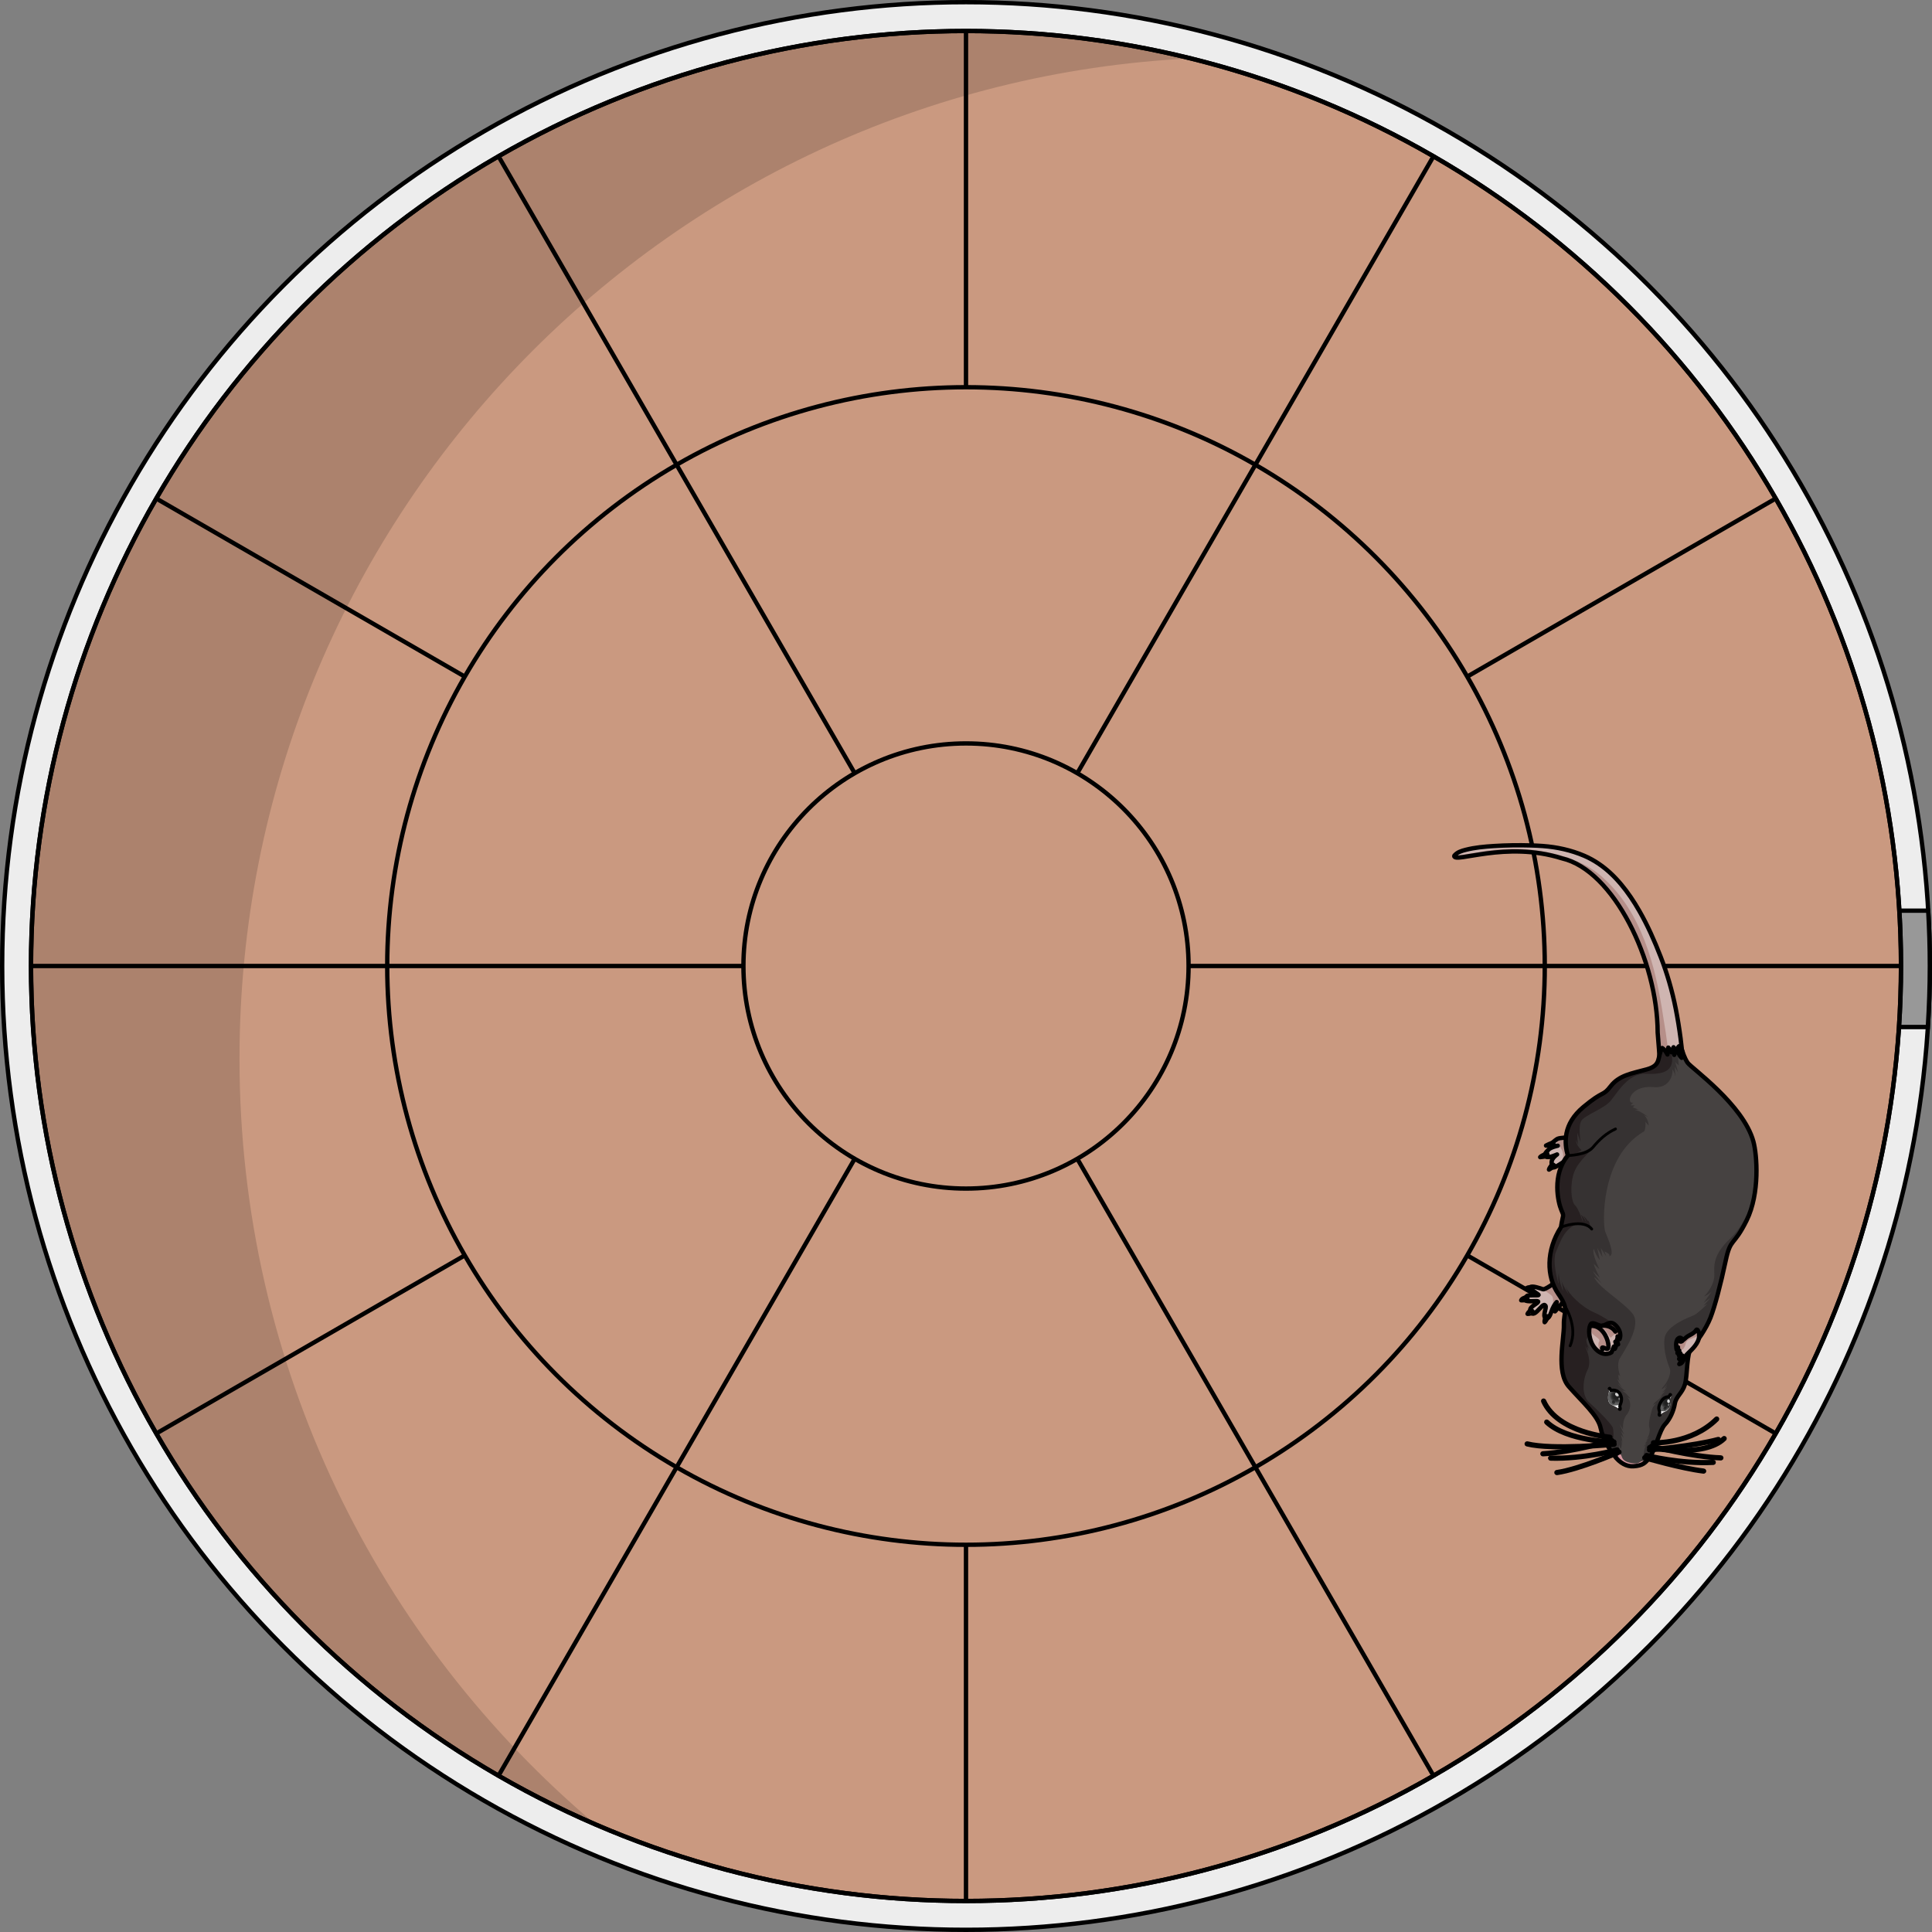 <?xml version="1.0" encoding="utf-8"?>
<!-- Generator: Adobe Illustrator 25.3.1, SVG Export Plug-In . SVG Version: 6.00 Build 0)  -->
<svg version="1.1" id="Camada_1" xmlns="http://www.w3.org/2000/svg" xmlns:xlink="http://www.w3.org/1999/xlink" x="0px" y="0px"
	 width="444.591px" height="444.591px" viewBox="0 0 444.591 444.591" enable-background="new 0 0 444.591 444.591"
	 xml:space="preserve">
<rect x="0" y="0" width="444.591" height="444.591" fill="#808080" stroke="none"/>
<g>
	
		<circle fill="#EDEDED" stroke="#000000" stroke-linecap="round" stroke-linejoin="round" stroke-miterlimit="10" cx="222.295" cy="222.295" r="221.795"/>
	<path fill="#989898" stroke="#000000" stroke-miterlimit="10" d="M434.2,236.339h9.436c0.29-4.645,0.455-9.325,0.455-14.044
		c0-4.274-0.133-8.518-0.372-12.733H434.2V236.339z"/>
	<circle fill="#CA9980" stroke="#000000" stroke-miterlimit="10" cx="222.295" cy="222.295" r="215.158"/>
	<path opacity="0.15" d="M55.113,243.629c0-123.442,97.045-224.213,219.004-230.194c-16.6-4.105-33.953-6.298-51.821-6.298
		c-118.829,0-215.158,96.33-215.158,215.158c0,88.589,53.547,164.662,130.035,197.649C86.999,377.666,55.113,314.376,55.113,243.629
		z"/>
	<circle fill="none" stroke="#000000" stroke-miterlimit="10" cx="222.295" cy="222.295" r="215.158"/>
	<line fill="none" stroke="#000000" stroke-miterlimit="10" x1="222.295" y1="437.454" x2="222.295" y2="7.137"/>
	<line fill="none" stroke="#000000" stroke-miterlimit="10" x1="408.628" y1="329.875" x2="35.963" y2="114.716"/>
	<line fill="none" stroke="#000000" stroke-miterlimit="10" x1="408.628" y1="114.716" x2="35.963" y2="329.875"/>
	<circle fill="#CA9980" stroke="#000000" stroke-miterlimit="10" cx="222.295" cy="222.295" r="133.188"/>
	<line fill="none" stroke="#000000" stroke-miterlimit="10" x1="329.874" y1="408.628" x2="114.716" y2="35.963"/>
	<line fill="none" stroke="#000000" stroke-miterlimit="10" x1="437.453" y1="222.295" x2="7.137" y2="222.295"/>
	<line fill="none" stroke="#000000" stroke-miterlimit="10" x1="329.874" y1="35.963" x2="114.716" y2="408.628"/>
	<circle fill="#CA9980" stroke="#000000" stroke-miterlimit="10" cx="222.295" cy="222.295" r="51.218"/>
</g>
<g>
	<path fill="#CFB5B1" d="M357.856,295.115c0,0-2.314,1.739-2.805,1.562c-0.492-0.173-2.567-0.911-2.857-0.455
		c-0.288,0.456,1.947,1.638,1.876,1.79c-0.071,0.151-2.431-0.055-2.688,0.213c-0.257,0.269-0.989,1.031,0.084,1.175
		c1.073,0.145,2.634-0.192,2.491,0.186c-0.138,0.377-1.955,1.132-1.825,1.914c0.133,0.782,0.591,1.221,1.578,0.262
		c0.988-0.958,1.529-1.834,1.915-1.317c0.385,0.515-0.766,2.413,0.066,2.842c0.834,0.429,1.136-1.113,1.561-2.095
		c0.426-0.983,0.974-1.559,0.974-1.559s-0.511,2.003,0.057,1.517c0.566-0.483,1.696-1.745,2.085-2.689
		c0.391-0.945,3.055-2.129,3.055-2.129L357.856,295.115z"/>
	<path fill="#B68F89" d="M355.051,296.676c0.491,0.177,2.805-1.562,2.805-1.562l2.275,0.495l0.713,2.26
		c-0.222,0.199-0.396,0.399-0.475,0.59c-0.388,0.944-1.519,2.206-2.085,2.689c-0.568,0.486-0.057-1.517-0.057-1.517
		s-0.548,0.576-0.974,1.559c-0.106,0.245-0.203,0.523-0.306,0.801l0,0c0.109-0.298,0.838-3.061,0.189-3.762
		c-0.644-0.7-2.531-1.705-2.545-1.712C354.791,296.585,354.953,296.644,355.051,296.676z"/>
	<path fill="none" stroke="#000000" stroke-linecap="round" stroke-linejoin="round" stroke-miterlimit="10" d="M357.856,295.115
		c0,0-2.314,1.739-2.805,1.562c-0.492-0.173-2.567-0.911-2.857-0.455c-0.288,0.456,1.947,1.638,1.876,1.79
		c-0.071,0.151-2.431-0.055-2.688,0.213c-0.257,0.269-0.989,1.031,0.084,1.175c1.073,0.145,2.634-0.192,2.491,0.186
		c-0.138,0.377-1.955,1.132-1.825,1.914c0.133,0.782,0.591,1.221,1.578,0.262c0.988-0.958,1.529-1.834,1.915-1.317
		c0.385,0.515-0.766,2.413,0.066,2.842c0.834,0.429,1.136-1.113,1.561-2.095c0.426-0.983,0.974-1.559,0.974-1.559
		s-0.511,2.003,0.057,1.517c0.566-0.483,1.696-1.745,2.085-2.689c0.391-0.945,3.055-2.129,3.055-2.129L357.856,295.115z"/>
	<path fill="#FFFFFF" stroke="#000000" stroke-linecap="round" stroke-linejoin="round" stroke-miterlimit="10" d="M356.232,302.998
		c0,0-0.454,0.983-0.778,1.265c-0.104-0.263,0.201-1.221,0.298-1.324C355.849,302.839,356.16,302.914,356.232,302.998z"/>
	<path fill="#FFFFFF" stroke="#000000" stroke-linecap="round" stroke-linejoin="round" stroke-miterlimit="10" d="M352.777,302.017
		c0.011,0.027-0.695,0.361-1.261,0.324c0.216-0.471,0.645-0.773,0.861-0.757C352.596,301.598,352.686,301.734,352.777,302.017z"/>
	<path fill="#FFFFFF" stroke="#000000" stroke-linecap="round" stroke-linejoin="round" stroke-miterlimit="10" d="M351.474,299.065
		c0,0-0.939,0.22-1.42,0.159c0.159-0.495,1.231-0.756,1.374-0.673C351.531,298.832,351.474,299.065,351.474,299.065z"/>
	<path fill="#FFFFFF" stroke="#000000" stroke-linecap="round" stroke-linejoin="round" stroke-miterlimit="10" d="M352.6,296.614
		c0,0-0.993,0.006-1.315-0.15c0.353-0.312,1.157-0.292,1.307-0.188c0.053,0.104-0.033,0.381-0.033,0.381"/>
	<path fill="#FFFFFF" stroke="#000000" stroke-linecap="round" stroke-linejoin="round" stroke-miterlimit="10" d="M358.615,300.59
		c0,0-0.373,0.85-0.786,1.188c-0.007-0.338,0.259-1.193,0.35-1.29C358.272,300.389,358.615,300.59,358.615,300.59z"/>
	<path fill="#CFB5B1" d="M360.915,261.753c0,0-1.979,0.05-2.503,0.313c-0.523,0.266-1.989,1.614-1.989,1.614l2.049-0.025
		c0,0-1.56,0.312-2.099,0.878c-0.539,0.566-1.237,1.203-0.606,1.628c0.631,0.42,2.544-0.5,2.544-0.5s-1.219,0.808-1.257,1.744
		c-0.038,0.935,0.133,1.371,0.636,1.219c0.502-0.149,2.066-1.216,2.066-1.216l0.126,1.464c0,0,1.412-1.434,1.437-1.507
		C361.344,267.293,362.372,263.953,360.915,261.753z"/>
	<path fill="#B68F89" d="M358.412,262.066c0.524-0.263,2.503-0.313,2.503-0.313c1.457,2.2,0.429,5.541,0.407,5.613
		c-0.018,0.057-0.837,0.898-1.232,1.298l-0.247-0.267l-0.085-0.988c0,0-0.218,0.15-0.517,0.343l0,0c0,0,0.91-1.543,0.207-3.052
		c-0.433-0.93-1.136-1.745-1.612-2.233C358.066,262.285,358.272,262.136,358.412,262.066z"/>
	<path fill="none" stroke="#000000" stroke-linecap="round" stroke-linejoin="round" stroke-miterlimit="10" d="M360.915,261.753
		c0,0-1.979,0.05-2.503,0.313c-0.523,0.266-1.989,1.614-1.989,1.614l2.049-0.025c0,0-1.56,0.312-2.099,0.878
		c-0.539,0.566-1.237,1.203-0.606,1.628c0.631,0.42,2.544-0.5,2.544-0.5s-1.219,0.808-1.257,1.744
		c-0.038,0.935,0.133,1.371,0.636,1.219c0.502-0.149,2.066-1.216,2.066-1.216l0.126,1.464c0,0,1.412-1.434,1.437-1.507
		C361.344,267.293,362.372,263.953,360.915,261.753z"/>
	<path fill="#FFFFFF" stroke="#000000" stroke-linecap="round" stroke-linejoin="round" stroke-miterlimit="10" d="M357.709,268.34
		c0,0-0.083-0.303-0.441-0.362c-0.734,0.619-0.817,1.172-0.817,1.172l1.223-0.77"/>
	<path fill="#FFFFFF" stroke="#000000" stroke-linecap="round" stroke-linejoin="round" stroke-miterlimit="10" d="M356.156,265.987
		l-0.13-0.527c0,0-1.158,0.327-1.602,0.82C355.36,266.202,356.156,265.987,356.156,265.987z"/>
	<path fill="#FFFFFF" stroke="#000000" stroke-linecap="round" stroke-linejoin="round" stroke-miterlimit="10" d="M357.219,263.472
		c0,0,0.211-0.255,0.224-0.474c-0.383-0.079-1.675,0.624-1.675,0.624L357.219,263.472z"/>
	<g>
		<path fill="#CFB5B1" d="M359.468,197.532c11.832,2.731,21.961,23.549,21.993,40.07c0.947,10.702,0.974,19.929,0.769,25.821
			c1.79-0.415,3.604-1.003,5.403-1.575c0.107-0.037,0.129-14.652-0.178-15.921c-0.363-4.717-0.954-9.341-1.831-13.787
			c-0.832-4.219-2.007-8.197-3.463-11.942c-1.433-3.693-3.024-7.275-4.894-10.534c-2.533-4.435-5.591-8.342-9.352-10.886
			c-1.073-0.727-2.185-1.347-3.343-1.842c-3.077-1.315-6.276-2.004-9.561-2.251c-0.901-0.067-1.805-0.108-2.709-0.134
			c-2.839-0.081-5.691-0.043-8.532,0.139c-2.162,0.136-4.369,0.33-6.478,0.87c-0.907,0.232-1.884,0.518-2.527,1.245
			c-0.024,0.026-0.126,0.116-0.128,0.15C334.576,198.779,346.517,193.419,359.468,197.532z"/>
		<path fill="#B68F89" d="M359.468,197.532c11.832,2.731,21.961,23.549,21.993,40.07c0.947,10.702,0.974,19.929,0.769,25.821
			c0.69-0.161,1.384-0.349,2.078-0.551c1.104-8.222-0.03-20.099-1.515-28.536c-1.842-12.661-5.255-24.446-13.619-32.078
			c-6.226-6.161-19.296-8.245-28.694-6.179c-2.069,0.363-4.121,0.523-5.73,1.074C335.778,198.295,347.224,193.599,359.468,197.532z"
			/>
		<path fill="none" stroke="#000000" stroke-linecap="round" stroke-linejoin="round" stroke-miterlimit="10" d="M359.468,197.532
			c11.832,2.731,21.961,23.549,21.993,40.07c0.947,10.702,0.974,19.929,0.769,25.821c1.79-0.415,3.604-1.003,5.403-1.575
			c0.107-0.037,0.129-14.652-0.178-15.921c-0.363-4.717-0.954-9.341-1.831-13.787c-0.832-4.219-2.007-8.197-3.463-11.942
			c-1.433-3.693-3.024-7.275-4.894-10.534c-2.533-4.435-5.591-8.342-9.352-10.886c-1.073-0.727-2.185-1.347-3.343-1.842
			c-3.077-1.315-6.276-2.004-9.561-2.251c-0.901-0.067-1.805-0.108-2.709-0.134c-2.839-0.081-5.691-0.043-8.532,0.139
			c-2.162,0.136-4.369,0.33-6.478,0.87c-0.907,0.232-1.884,0.518-2.527,1.245c-0.024,0.026-0.126,0.116-0.128,0.15
			C334.576,198.779,346.517,193.419,359.468,197.532z"/>
	</g>
	<path fill="#363232" d="M375.91,337.416c-1.605,0.114-3.169-0.755-4.413-2.427c-1.241-1.673-2.573-3.589-3.178-6.435
		c-0.607-2.849-4.333-6.079-7.314-9.492c-2.985-3.412-1.046-10.882-1.125-14.198c-0.078-3.315,1.349-3.319-1.323-7.183
		c-2.675-3.867-2.819-9.925,0.648-15.286c0.487-3.153,0.787-2.317,0.076-3.985c-0.715-1.667-2.212-8.03,1.501-12.496
		c-0.798-2.843-1.177-7.205,3.613-11.192c4.789-3.985,4.354-2.303,6.268-4.778c1.917-2.478,4.761-2.911,8.284-3.862
		c3.52-0.955,2.294-2.804,3.556-4.916c0.775,0.505,1.212,1.491,1.212,1.491l0.195-1.588l0.719,1.066l0.486-1.143l0.159,1.755
		c0,0,0.507-1.403,1.099-1.984c-0.637,1.644,0.612,2.663,0.612,2.663l0.148-1.616c0,0,0.427,1.586,1.229,2.758
		c0.804,1.17,12.781,9.607,15.118,18.084c0.861,3.118,1.518,11.974-1.537,18.164c-3.053,6.19-3.675,3.86-4.836,9.332
		c-1.162,5.473-2.502,10.553-3.509,13.105c-1.005,2.55-3.123,5.574-4.329,6.836c-1.205,1.265-0.914,6.479-1.54,8.516
		c-0.624,2.033-2.014,2.683-2.31,4.375c-0.296,1.69-1.095,3.561-2.299,4.826c-1.206,1.262-2.169,5.607-3.309,7.261
		C378.673,336.721,378.01,337.264,375.91,337.416z"/>
	<path fill="#464241" d="M376.157,254.371l-0.934-0.013l0.614-0.642c0,0-0.797,0.316-0.772-0.737
		c0.027-1.051,1.604-3.167,5.43-2.807c3.825,0.36,4.57-3.051,4.342-4.083c0.574,0.656,0.711,1.776,0.711,1.776l-0.163-2.35
		l0.776,1.248l-0.637-2.325l0.804,0.77l-0.376-3.891l0.28-0.044c-0.24,1.341,0.753,2.154,0.753,2.154l0.148-1.616
		c0,0,0.427,1.586,1.229,2.758c0.474,0.689,4.825,3.899,8.798,8.155c0.081,0.096,0.168,0.189,0.259,0.281
		c2.672,2.904,5.131,6.273,6.061,9.649c0.659,2.388,1.197,8.143,0.04,13.488c-1.416,3.588-3.21,6.872-5.347,8.848
		c-4.632,4.281-3.54,7.16-3.677,8.798c-0.137,1.637-1.293,3.539-2.352,4.535c1.207-0.461,1.807-1.206,1.807-1.206l-1.914,2.696
		l1.603-1.173l-1.6,1.821l0.907-0.453c0,0-2.177,2.193-3.098,2.631c-0.922,0.436-6.519,2.334-6.824,5.443
		c-0.307,3.108,0.882,5.888,1.242,6.892c0.36,1.001-0.482,3.135-1.774,4.437c-0.293,0.718,0.913-0.476,1.127-0.995
		c-0.072,0.404-0.634,1.156-0.634,1.156s0.462-0.221,0.615-0.547c0.082,0.113-0.651,1.111-1.222,1.413
		c0.593-0.126,0.943-0.543,0.943-0.543s-0.678,0.959-1.356,1.422c0.37-0.043,0.678-0.463,0.678-0.463s-0.412,0.761-1.037,1.216
		c-0.622,0.457-0.936,0.786-1.277,1.309c0.535-0.4,0.794-0.44,0.794-0.44s-0.736,0.671-0.885,1.192
		c-0.153,0.523-1.043,3.235-0.684,4.403c0.362,1.166-0.572,2.572-0.572,2.572l0.84-0.583c0,0-0.773,0.646-1.028,1.077
		c0.183-0.054,0.331-0.144,0.438-0.224c-0.198,0.19-0.505,0.521-0.689,0.908c0.267-0.088,0.426-0.157,0.522-0.206
		c-0.215,0.142-0.629,0.456-0.793,0.889c0.365-0.216,0.549-0.574,0.549-0.574s-0.394,0.941-0.48,1.425
		c-0.082,0.484-0.149,2.416-1.559,2.93c-1.411,0.512-3.265-0.278-3.661-1.111c0,0-0.968-1.361-0.448-3.185
		c-0.015,0.566,0.281,0.993,0.281,0.993s0.456-0.988,0.14-2.03c0.173,0.227,0.25,0.478,0.287,0.677
		c-0.046-0.46-0.157-1.265-0.407-1.895c0.379,0.295,0.578,0.559,0.686,0.76c-0.158-0.45-0.426-1.194-0.637-1.615
		c1.021,1.08,0.677,0.648,0.677,0.648s-1.134-2.429-0.983-2.212c0.771,1.172,0.771,1.172,0.771,1.172s-0.176-2.25,0.825-3.377
		c1.002-1.126,1.152-3.097,0.159-4.04c0.598,0.206,0.784,0.408,0.827,0.466c-0.124-0.175-1.18-1.587-2.059-1.973
		c0.609-0.003,0.863,0.084,0.949,0.124c-0.197-0.105-1.214-0.694-1.95-1.874c0.464,0.421,1.048,0.989,1.293,1.228
		c-0.3-0.307-1.096-1.191-1.359-2.261c0.285,0.305,0.504,0.596,0.66,0.822c-0.23-0.421-0.504-1.094-0.383-1.758
		c0.173,0.158,0.298,0.299,0.392,0.428c-0.331-0.995-0.804-2.896-0.113-4.108c0.967-1.699,5.163-7.568,2.946-10.34
		c-2.216-2.774-8.02-6.116-8.86-8.453c1.143,0.87,1.9,1.686,1.9,1.686s-1.539-1.779-2.142-3.014
		c0.849,0.922,1.592,1.521,1.592,1.521s-1.288-2.328-1.421-3.224c0.748,0.825,1.299,1.243,1.299,1.243s-1.807-3.65-1.297-4.669
		c0.751,2.063,1.407,2.564,1.407,2.564l-0.594-2.742l1.203,2.101l-0.364-2.073l1.296,2.006l-0.493-1.238
		c0,0,1.396,0.455,1.141,1.087c1.403-0.305-0.319-4.031-0.942-5.612c-0.623-1.583-1.218-17.284,8.971-23.139
		c0.216-0.343,0.413-1.579,0.23-2.195c0.806,0.881,0.806,0.881,0.806,0.881s-0.136-1.798-1.222-2.472
		c1.117,0.508,1.12,0.511,1.12,0.511s-2.182-1.693-3.228-1.629c0.425-0.071,0.75-0.091,0.993-0.079l-1.354-0.512L376.157,254.371z"
		/>
	<path fill="#272021" d="M364.393,254.722c4.789-3.985,4.354-2.303,6.268-4.778c1.917-2.478,4.761-2.911,8.284-3.862
		c3.339-0.905,2.408-2.616,3.382-4.595l0.393-0.158c0.636,0.531,0.994,1.328,0.994,1.328l0.195-1.588l0.566,0.839
		c1.378,4.757-1.895,5.369-5.756,5.198c-4.158-0.182-6.667,4.61-8.162,6.311c-1.496,1.698-5.658,3.157-6.576,4.364
		c-0.918,1.206-0.243,5.032-0.243,5.032s-0.668-1.679-0.735-2.181c-0.091,2.108,0.211,2.887,0.211,2.887s0,0-0.591-1.188
		c0.205,1.492,1.318,2.309,1.318,2.309s-0.417,0.467-0.869,0.365c1.052,0.716,4.325-1.939,4.325-1.939
		c-1.141,1.879-4.139,3.917-5.165,6.722c-1.03,2.801-0.677,6.783,0.191,7.541c0.868,0.755,1.766,3.734,1.786,3.754
		c0.021,0.021,0.168-0.331-0.451-1.579c0.684,0.433,1.247,1.737,1.247,1.737s0.019-0.421-0.651-1.442
		c0.858,0.651,1.189,1.626,1.091,1.038c0.402,0.384,0.577,1.708,0.577,1.708s-1.077-0.651-2.55-0.926
		c-3.409,0.562-4.473,4.368-5.407,6.437c-0.934,2.071,0.481,7.314,0.604,7.317c0.12,0.004-0.251-0.731,0.042-2.533
		c-0.071,1.686,0.96,4.284,0.96,4.284s0.083-0.604-0.423-2.717c0.305,1.459,1.786,3.48,1.786,3.48s-0.276-0.464-0.781-1.887
		c0.781,1.887,3.728,4.769,6.593,6.017c2.87,1.248,5.22,3.268,5.22,3.268l-5.56,1.654c0,0-1.169,0.512-1.405,1.268
		c-0.235,0.757,0.696,2.225,0.696,2.225l-0.524-0.627l0.227,1.242c0,0-0.368-0.838-0.714-1.288c0.202,0.703,1.606,3.358,0.536,5.492
		c-1.069,2.134-1.483,5.82,0.392,7.484c1.878,1.662,4.815,4.654,5.326,5.605c0.511,0.95,0.074,3.809,0.074,3.809
		s-0.495-0.898-0.78-2.115c0.038,0.291,0.269,2.649,0.269,2.649l-1.196-2.631c0,0,0.754,2.413,0.997,3.386
		c-0.864-1.326-1.654-2.872-2.083-4.884c-0.607-2.849-4.333-6.079-7.314-9.492c-2.985-3.412-1.046-10.882-1.125-14.198
		c-0.078-3.315,1.349-3.319-1.323-7.183c-2.675-3.867-2.819-9.925,0.648-15.286c0.487-3.153,0.787-2.317,0.076-3.985
		c-0.715-1.667-2.212-8.03,1.501-12.496C359.983,263.071,359.603,258.709,364.393,254.722z"/>
	<path fill="#D5959D" d="M373.239,335.311c0.422,1.352,2.753,1.477,3.351,1.466c0.594-0.013,1.313-0.9,1.586-0.514
		c0.272,0.385-0.896,0.943-0.901,0.945c-0.384,0.104-0.827,0.168-1.365,0.207c-1.319,0.094-2.61-0.478-3.719-1.612
		C372.206,334.768,372.822,333.967,373.239,335.311z"/>
	<path fill="#CFB5B1" d="M370.829,311.198c0.559-1.332,0.559-1.332,0.559-1.332s0.362-0.093,0.207,0.529
		c0.461-0.714,0.247-1.411,0.13-1.63c0.573,0.434,0.631,0.601,0.631,0.601l-0.122-0.388l-0.18-0.559c0,0,0.266-0.567,0.175-0.874
		c0.232,0.275,0.463,0.608,0.463,0.608s0.725-1.449-0.829-3.098c-1.555-1.646-2.347,0.449-3.791-0.049
		c-1.442-0.5-1.932-0.966-2.265,0.362c-0.335,1.326,0.039,4.04,1.814,5.457C369.395,312.242,370.829,311.198,370.829,311.198z"/>
	<path fill="#B68F89" d="M368.073,305.006c1.444,0.498,2.235-1.597,3.791,0.049c1.554,1.649,0.829,3.098,0.829,3.098
		s-0.231-0.333-0.463-0.608c0.016,0.051,0.019,0.112,0.017,0.175c-0.106-0.163-0.227-0.337-0.354-0.49
		c-0.356-0.432-0.834,0.259-1.112,0.53c-0.279,0.269-0.789-0.941-1.493-1.721c-0.699-0.776-2.018-1.331-2.037-1.339
		C367.486,304.788,367.756,304.895,368.073,305.006z"/>
	<path fill="#B68F89" d="M368.746,310.563c0,0-0.334-0.74,0.376-0.39c0.709,0.348,1.197,0.525,0.961-1.01
		c-0.237-1.534-1.559-4.055-3.746-4.061c0,0-0.67,0.867,0.027,1.702c0.697,0.836,2.04,1.308,1.621,1.945
		C367.562,309.387,368.023,311.197,368.746,310.563z"/>
	<path fill="none" stroke="#000000" stroke-linecap="round" stroke-linejoin="round" stroke-miterlimit="10" d="M370.829,311.198
		c0.559-1.332,0.559-1.332,0.559-1.332s0.362-0.093,0.207,0.529c0.461-0.714,0.247-1.411,0.13-1.63
		c0.573,0.434,0.631,0.601,0.631,0.601l-0.122-0.388l-0.18-0.559c0,0,0.266-0.567,0.175-0.874c0.232,0.275,0.463,0.608,0.463,0.608
		s0.725-1.449-0.829-3.098c-1.555-1.646-2.347,0.449-3.791-0.049c-1.442-0.5-1.932-0.966-2.265,0.362
		c-0.335,1.326,0.039,4.04,1.814,5.457C369.395,312.242,370.829,311.198,370.829,311.198z"/>
	<path fill="none" stroke="#000000" stroke-linecap="round" stroke-linejoin="round" stroke-miterlimit="10" d="M368.746,310.563
		c0,0-0.334-0.74,0.376-0.39c0.709,0.348,1.197,0.525,0.961-1.01c-0.237-1.534-1.559-4.055-3.746-4.061"/>
	<path fill="none" stroke="#000000" stroke-linecap="round" stroke-linejoin="round" stroke-miterlimit="10" d="M368.819,305.055
		c0,0,1.882-0.208,2.908,1.369"/>
	<g>
		<path fill="#FFFFFF" d="M372.862,323.219c0,0-0.179,0.408-0.08,0.632c0.095,0.228,0.13,0.585-0.12,0.425
			c-0.251-0.159-0.744-0.545-1.744-0.978c-1.499-0.65-0.627-3.104-0.627-3.104s-0.172-0.409,0.038-0.657
			c0.206-0.245,0.257,0.495,0.444,0.427c0.185-0.067,1.467-0.28,2.081,0.88C373.468,322.003,372.954,322.923,372.862,323.219z"/>
		
			<radialGradient id="SVGID_1_" cx="-4902.594" cy="-45.091" r="1.766" gradientTransform="matrix(0.871 -0.491 -0.491 -0.871 4620.054 -2125.204)" gradientUnits="userSpaceOnUse">
			<stop  offset="0.173" style="stop-color:#1F1F1F"/>
			<stop  offset="0.409" style="stop-color:#222222"/>
			<stop  offset="0.577" style="stop-color:#2B2B2B"/>
			<stop  offset="0.724" style="stop-color:#3B3B3B"/>
			<stop  offset="0.858" style="stop-color:#515151"/>
			<stop  offset="0.921" style="stop-color:#5E5E5E"/>
		</radialGradient>
		<path fill="url(#SVGID_1_)" d="M372.862,323.219c0,0,0.787-1.411-0.193-2.649c-0.98-1.236-2.16-0.634-2.436-0.163
			C369.955,320.876,369.418,324.338,372.862,323.219z"/>
		<path opacity="0.8" fill="#FFFFFF" d="M371.736,320.581c-0.135,0.142-0.087,0.404,0.104,0.587
			c0.191,0.183,0.457,0.216,0.593,0.074c0.134-0.143,0.09-0.406-0.105-0.588C372.137,320.472,371.872,320.439,371.736,320.581z"/>
		<path opacity="0.4" fill="#FFFFFF" d="M372.6,321.662c-0.103,0.008-0.175,0.128-0.165,0.267c0.012,0.142,0.106,0.247,0.207,0.238
			c0.104-0.009,0.178-0.129,0.166-0.268C372.797,321.757,372.703,321.652,372.6,321.662z"/>
		<path opacity="0.5" d="M370.973,322.835c0.102,0.199,0.324,0.286,0.496,0.199c0.17-0.091,0.228-0.323,0.126-0.519
			c-0.103-0.199-0.326-0.288-0.496-0.198C370.928,322.405,370.871,322.637,370.973,322.835z"/>
		
			<path fill="none" stroke="#000000" stroke-width="0.717" stroke-linecap="round" stroke-linejoin="round" stroke-miterlimit="10" d="
			M370.329,319.536c0.206-0.245,0.257,0.495,0.444,0.427c0.185-0.067,1.467-0.28,2.081,0.88c0.613,1.16,0.099,2.08,0.008,2.376
			c0,0-0.179,0.408-0.08,0.632c0.095,0.228,0.13,0.585-0.12,0.425"/>
	</g>
	<g>
		<path fill="#FFFFFF" d="M381.819,324.576c0,0,0.171,0.412,0.069,0.636c-0.101,0.226-0.144,0.58,0.111,0.427
			c0.254-0.153,0.261-0.438,1.268-0.849c1.512-0.617,1.183-2.987,1.183-2.987s0.186-0.601-0.018-0.853
			c-0.202-0.249-0.269,0.488-0.455,0.417c-0.184-0.07-1.152,0.107-1.79,1.255C381.548,323.769,381.733,324.28,381.819,324.576z"/>
		
			<radialGradient id="SVGID_2_" cx="-4893.2" cy="-52.096" r="1.621" gradientTransform="matrix(0.871 -0.491 -0.491 -0.871 4620.054 -2125.204)" gradientUnits="userSpaceOnUse">
			<stop  offset="0.173" style="stop-color:#1F1F1F"/>
			<stop  offset="0.409" style="stop-color:#222222"/>
			<stop  offset="0.577" style="stop-color:#2B2B2B"/>
			<stop  offset="0.724" style="stop-color:#3B3B3B"/>
			<stop  offset="0.858" style="stop-color:#515151"/>
			<stop  offset="0.921" style="stop-color:#5E5E5E"/>
		</radialGradient>
		<path fill="url(#SVGID_2_)" d="M381.819,324.576c0,0-0.446-1.008,0.56-2.225c1.005-1.214,2.062-1.026,2.096-0.48
			C384.64,324.529,383.234,325.188,381.819,324.576z"/>
		<path opacity="0.8" fill="#FFFFFF" d="M383.931,322.026c0.171-0.012,0.322,0.167,0.338,0.398c0.017,0.233-0.109,0.428-0.281,0.441
			c-0.171,0.013-0.324-0.166-0.34-0.397C383.632,322.235,383.76,322.038,383.931,322.026z"/>
		<path opacity="0.4" fill="#FFFFFF" d="M384.075,323.037c0.097,0.037,0.134,0.172,0.085,0.302c-0.05,0.13-0.171,0.207-0.269,0.169
			c-0.096-0.036-0.132-0.174-0.081-0.304C383.86,323.073,383.979,322.998,384.075,323.037z"/>
		<path opacity="0.5" d="M383.396,324.355c-0.164,0.152-0.402,0.162-0.534,0.021c-0.13-0.141-0.105-0.378,0.058-0.53
			c0.162-0.151,0.4-0.162,0.532-0.022C383.582,323.967,383.557,324.202,383.396,324.355z"/>
		
			<path fill="none" stroke="#000000" stroke-width="0.717" stroke-linecap="round" stroke-linejoin="round" stroke-miterlimit="10" d="
			M384.432,320.95c-0.202-0.249-0.268,0.575-0.454,0.504c-0.184-0.072-1.154,0.02-1.791,1.168c-0.639,1.147-0.454,1.659-0.368,1.955
			c0,0,0.171,0.412,0.069,0.636c-0.101,0.226-0.144,0.58,0.111,0.427"/>
	</g>
	<path fill="none" stroke="#000000" stroke-linecap="round" stroke-linejoin="round" stroke-miterlimit="10" d="M375.91,337.416
		c-1.605,0.114-3.169-0.755-4.413-2.427c-1.241-1.673-2.573-3.589-3.178-6.435c-0.607-2.849-4.333-6.079-7.314-9.492
		c-2.985-3.412-1.046-10.882-1.125-14.198c-0.078-3.315,1.349-3.319-1.323-7.183c-2.675-3.867-2.819-9.925,0.648-15.286
		c0.487-3.153,0.787-2.317,0.076-3.985c-0.715-1.667-2.212-8.03,1.501-12.496c-0.798-2.843-1.177-7.205,3.613-11.192
		c4.789-3.985,4.354-2.303,6.268-4.778c1.917-2.478,4.761-2.911,8.284-3.862c3.52-0.955,2.294-2.804,3.556-4.916
		c0.775,0.505,1.212,1.491,1.212,1.491l0.195-1.588l0.719,1.066l0.486-1.143l0.159,1.755c0,0,0.507-1.403,1.099-1.984
		c-0.637,1.644,0.612,2.663,0.612,2.663l0.148-1.616c0,0,0.427,1.586,1.229,2.758c0.804,1.17,12.781,9.607,15.118,18.084
		c0.861,3.118,1.518,11.974-1.537,18.164c-3.053,6.19-3.675,3.86-4.836,9.332c-1.162,5.473-2.502,10.553-3.509,13.105
		c-1.005,2.55-3.123,5.574-4.329,6.836c-1.205,1.265-0.914,6.479-1.54,8.516c-0.624,2.033-2.014,2.683-2.31,4.375
		c-0.296,1.69-1.095,3.561-2.299,4.826c-1.206,1.262-2.169,5.607-3.309,7.261C378.673,336.721,378.01,337.264,375.91,337.416z"/>
	<path fill="#CFB5B1" d="M386.442,313.899c0,0,0.688-0.953,0.702-1.963c0,0-0.429,0.54-0.745,0.782
		c0.358-0.832,0.291-1.306,0.291-1.306l-0.334,0.507c0,0-0.041-0.82,0.085-1.135c-0.139,0.238-0.42,0.6-0.42,0.6
		s0.041-1.113,0.125-1.357c-0.23,0.559-0.342,0.583-0.344,0.474c-0.001-0.112-0.342-1.804,0.343-2.453
		c0.682-0.648,0.963,0.38,1.314,0.192c0.35-0.186,0.465-0.533,1.342-0.975c0.878-0.443,1.247-0.763,1.549-1.213
		c0.3-0.451,1.091,1.084,0.339,2.644c-0.751,1.563-2.292,2.633-2.807,3.353C387.365,312.773,387.384,313.66,386.442,313.899z"/>
	<path fill="#B68F89" d="M387.459,308.239c0.35-0.186,0.465-0.533,1.342-0.975c0.878-0.443,1.247-0.763,1.549-1.213
		c0.157-0.239,0.45,0.077,0.583,0.654c0.051,1.08-1.776,1.181-2.481,1.715c-0.8,0.605-0.305,0.886-1.046,1.898
		c-0.742,1.01-1.392-0.944-1.483-1.416c-0.092-0.47,1.163-0.672,1.163-0.672l-0.01-0.135
		C387.21,308.212,387.329,308.309,387.459,308.239z"/>
	<path fill="none" stroke="#000000" stroke-linecap="round" stroke-linejoin="round" stroke-miterlimit="10" d="M386.442,313.899
		c0,0,0.688-0.953,0.702-1.963c0,0-0.429,0.54-0.745,0.782c0.358-0.832,0.291-1.306,0.291-1.306l-0.334,0.507
		c0,0-0.041-0.82,0.085-1.135c-0.139,0.238-0.42,0.6-0.42,0.6s0.041-1.113,0.125-1.357c-0.23,0.559-0.342,0.583-0.344,0.474
		c-0.001-0.112-0.342-1.804,0.343-2.453c0.682-0.648,0.963,0.38,1.314,0.192c0.35-0.186,0.465-0.533,1.342-0.975
		c0.878-0.443,1.247-0.763,1.549-1.213c0.3-0.451,1.091,1.084,0.339,2.644c-0.751,1.563-2.292,2.633-2.807,3.353
		C387.365,312.773,387.384,313.66,386.442,313.899z"/>
	<path fill="none" stroke="#000000" stroke-linecap="round" stroke-linejoin="round" stroke-miterlimit="10" d="M387.368,308.261
		c0,0-0.286,0.587-0.741,0.452"/>
	
		<path fill="none" stroke="#000000" stroke-width="0.642" stroke-linecap="round" stroke-linejoin="round" stroke-miterlimit="10" d="
		M359.204,282.396c0,0,5.111-2.03,7.084,0.435"/>
	
		<path fill="none" stroke="#000000" stroke-width="0.642" stroke-linecap="round" stroke-linejoin="round" stroke-miterlimit="10" d="
		M360.781,265.914c0,0,4.265-0.062,5.752-1.861c1.487-1.799,3.093-3.284,5.228-4.258"/>
	
		<path fill="none" stroke="#000000" stroke-width="0.642" stroke-linecap="round" stroke-linejoin="round" stroke-miterlimit="10" d="
		M360.042,300.433c0,0,3.214,4.828,1.271,9.265"/>
	<g>
		<path fill="#292929" stroke="#000000" stroke-linecap="round" stroke-linejoin="round" stroke-miterlimit="10" d="
			M358.219,338.778c-0.035,0.02-0.057,0.058-0.051,0.099c0.009,0.055,0.06,0.091,0.112,0.084c5.149-0.728,14.237-4.695,14.327-4.734
			c0.049-0.023,0.073-0.079,0.05-0.131c-0.021-0.048-0.079-0.07-0.128-0.05c-0.092,0.042-9.154,3.995-14.278,4.721
			C358.242,338.767,358.227,338.772,358.219,338.778z"/>
		<path fill="#292929" stroke="#000000" stroke-linecap="round" stroke-linejoin="round" stroke-miterlimit="10" d="M351.37,332.18
			c-0.023,0.013-0.041,0.036-0.046,0.061c-0.016,0.054,0.017,0.108,0.072,0.119c5.892,1.457,19.912,0.108,20.054,0.094
			c0.053-0.003,0.092-0.054,0.086-0.106c-0.005-0.055-0.053-0.093-0.107-0.09c-0.141,0.016-14.127,1.359-19.988-0.087
			C351.415,332.164,351.39,332.168,351.37,332.18z"/>
		<path fill="#292929" stroke="#000000" stroke-linecap="round" stroke-linejoin="round" stroke-miterlimit="10" d="M355.16,322.316
			c-0.044,0.025-0.063,0.08-0.041,0.126c3.313,7.384,15.243,8.385,15.364,8.394c0.053,0.004,0.102-0.037,0.105-0.09
			c0.004-0.054-0.036-0.103-0.09-0.107c-0.12-0.007-11.936-1-15.2-8.278c-0.021-0.048-0.079-0.071-0.129-0.049
			C355.165,322.314,355.163,322.315,355.16,322.316z"/>
		<path fill="#292929" stroke="#000000" stroke-linecap="round" stroke-linejoin="round" stroke-miterlimit="10" d="
			M354.998,334.463c-0.031,0.018-0.051,0.051-0.049,0.089c0.003,0.054,0.05,0.097,0.104,0.092
			c6.588-0.348,15.826-3.006,15.918-3.033c0.052-0.014,0.082-0.069,0.067-0.121c-0.014-0.051-0.07-0.079-0.121-0.066
			c-0.093,0.027-9.308,2.675-15.874,3.025C355.025,334.449,355.012,334.453,354.998,334.463z"/>
		<path fill="#292929" stroke="#000000" stroke-linecap="round" stroke-linejoin="round" stroke-miterlimit="10" d="
			M356.778,335.461c-0.029,0.018-0.05,0.048-0.051,0.084c-0.002,0.055,0.041,0.099,0.095,0.1c7.703,0.221,15.268-1.886,15.345-1.909
			c0.052-0.014,0.081-0.068,0.067-0.122c-0.015-0.051-0.071-0.081-0.122-0.065c-0.074,0.02-7.612,2.119-15.284,1.9
			C356.808,335.449,356.792,335.453,356.778,335.461z"/>
		<path fill="#292929" stroke="#000000" stroke-linecap="round" stroke-linejoin="round" stroke-miterlimit="10" d="
			M355.876,327.168c-0.006,0.003-0.014,0.009-0.022,0.017c-0.037,0.04-0.036,0.103,0.004,0.139
			c4.696,4.442,15.444,4.609,15.55,4.611c0.056-0.002,0.1-0.046,0.099-0.097c0.002-0.056-0.043-0.099-0.096-0.1
			c-0.107,0-10.78-0.169-15.42-4.558C355.961,327.151,355.913,327.147,355.876,327.168z"/>
	</g>
	<g>
		<path fill="#292929" stroke="#000000" stroke-linecap="round" stroke-linejoin="round" stroke-miterlimit="10" d="
			M378.438,335.362c-0.021,0.011-0.039,0.032-0.046,0.057c-0.015,0.053,0.014,0.107,0.067,0.122c0.082,0.026,8.42,2.466,13.58,3.085
			c0.054,0.006,0.101-0.033,0.109-0.088c0.006-0.052-0.032-0.102-0.086-0.107c-5.141-0.615-13.465-3.054-13.549-3.077
			C378.488,335.345,378.461,335.347,378.438,335.362z"/>
		<path fill="#292929" stroke="#000000" stroke-linecap="round" stroke-linejoin="round" stroke-miterlimit="10" d="M379.53,333.559
			c-0.03,0.017-0.052,0.054-0.049,0.093c0.004,0.055,0.052,0.094,0.105,0.089c0.101-0.007,10.021-0.828,15.873-2.406
			c0.054-0.014,0.084-0.067,0.07-0.119c-0.015-0.053-0.069-0.083-0.121-0.07c-5.835,1.573-15.738,2.392-15.838,2.401
			C379.557,333.546,379.541,333.551,379.53,333.559z"/>
		<path fill="#292929" stroke="#000000" stroke-linecap="round" stroke-linejoin="round" stroke-miterlimit="10" d="
			M380.444,331.919c-0.029,0.017-0.049,0.046-0.05,0.082c-0.003,0.053,0.038,0.098,0.093,0.102c0.086,0.006,8.71,0.39,14.63-5.489
			c0.038-0.04,0.039-0.102,0-0.141c-0.038-0.039-0.101-0.039-0.139,0c-5.857,5.819-14.395,5.438-14.481,5.433
			C380.478,331.906,380.459,331.912,380.444,331.919z"/>
		<path fill="#292929" stroke="#000000" stroke-linecap="round" stroke-linejoin="round" stroke-miterlimit="10" d="
			M380.009,332.709c-0.024,0.014-0.041,0.035-0.048,0.062c-0.015,0.052,0.017,0.106,0.07,0.119
			c0.094,0.025,9.384,2.483,15.979,2.693c0.054,0.001,0.098-0.041,0.101-0.095c0.001-0.053-0.042-0.099-0.096-0.101
			c-6.572-0.209-15.84-2.663-15.934-2.687C380.055,332.693,380.029,332.697,380.009,332.709z"/>
		<path fill="#292929" stroke="#000000" stroke-linecap="round" stroke-linejoin="round" stroke-miterlimit="10" d="
			M378.856,334.857c-0.022,0.013-0.042,0.036-0.046,0.061c-0.014,0.052,0.018,0.106,0.071,0.118
			c0.074,0.021,7.683,1.967,15.38,1.584c0.055,0,0.097-0.048,0.093-0.101c-0.003-0.055-0.048-0.098-0.103-0.094
			c-7.667,0.38-15.246-1.559-15.322-1.578C378.903,334.842,378.878,334.845,378.856,334.857z"/>
		<path fill="#292929" stroke="#000000" stroke-linecap="round" stroke-linejoin="round" stroke-miterlimit="10" d="
			M379.546,333.037c-0.024,0.015-0.042,0.039-0.048,0.066c-0.011,0.054,0.024,0.104,0.078,0.116
			c0.126,0.023,12.646,2.431,17.259-2.116c0.039-0.04,0.039-0.103,0-0.14c-0.037-0.039-0.099-0.039-0.138-0.001
			c-4.538,4.479-16.958,2.088-17.083,2.063C379.59,333.021,379.565,333.027,379.546,333.037z"/>
	</g>
</g>
</svg>
